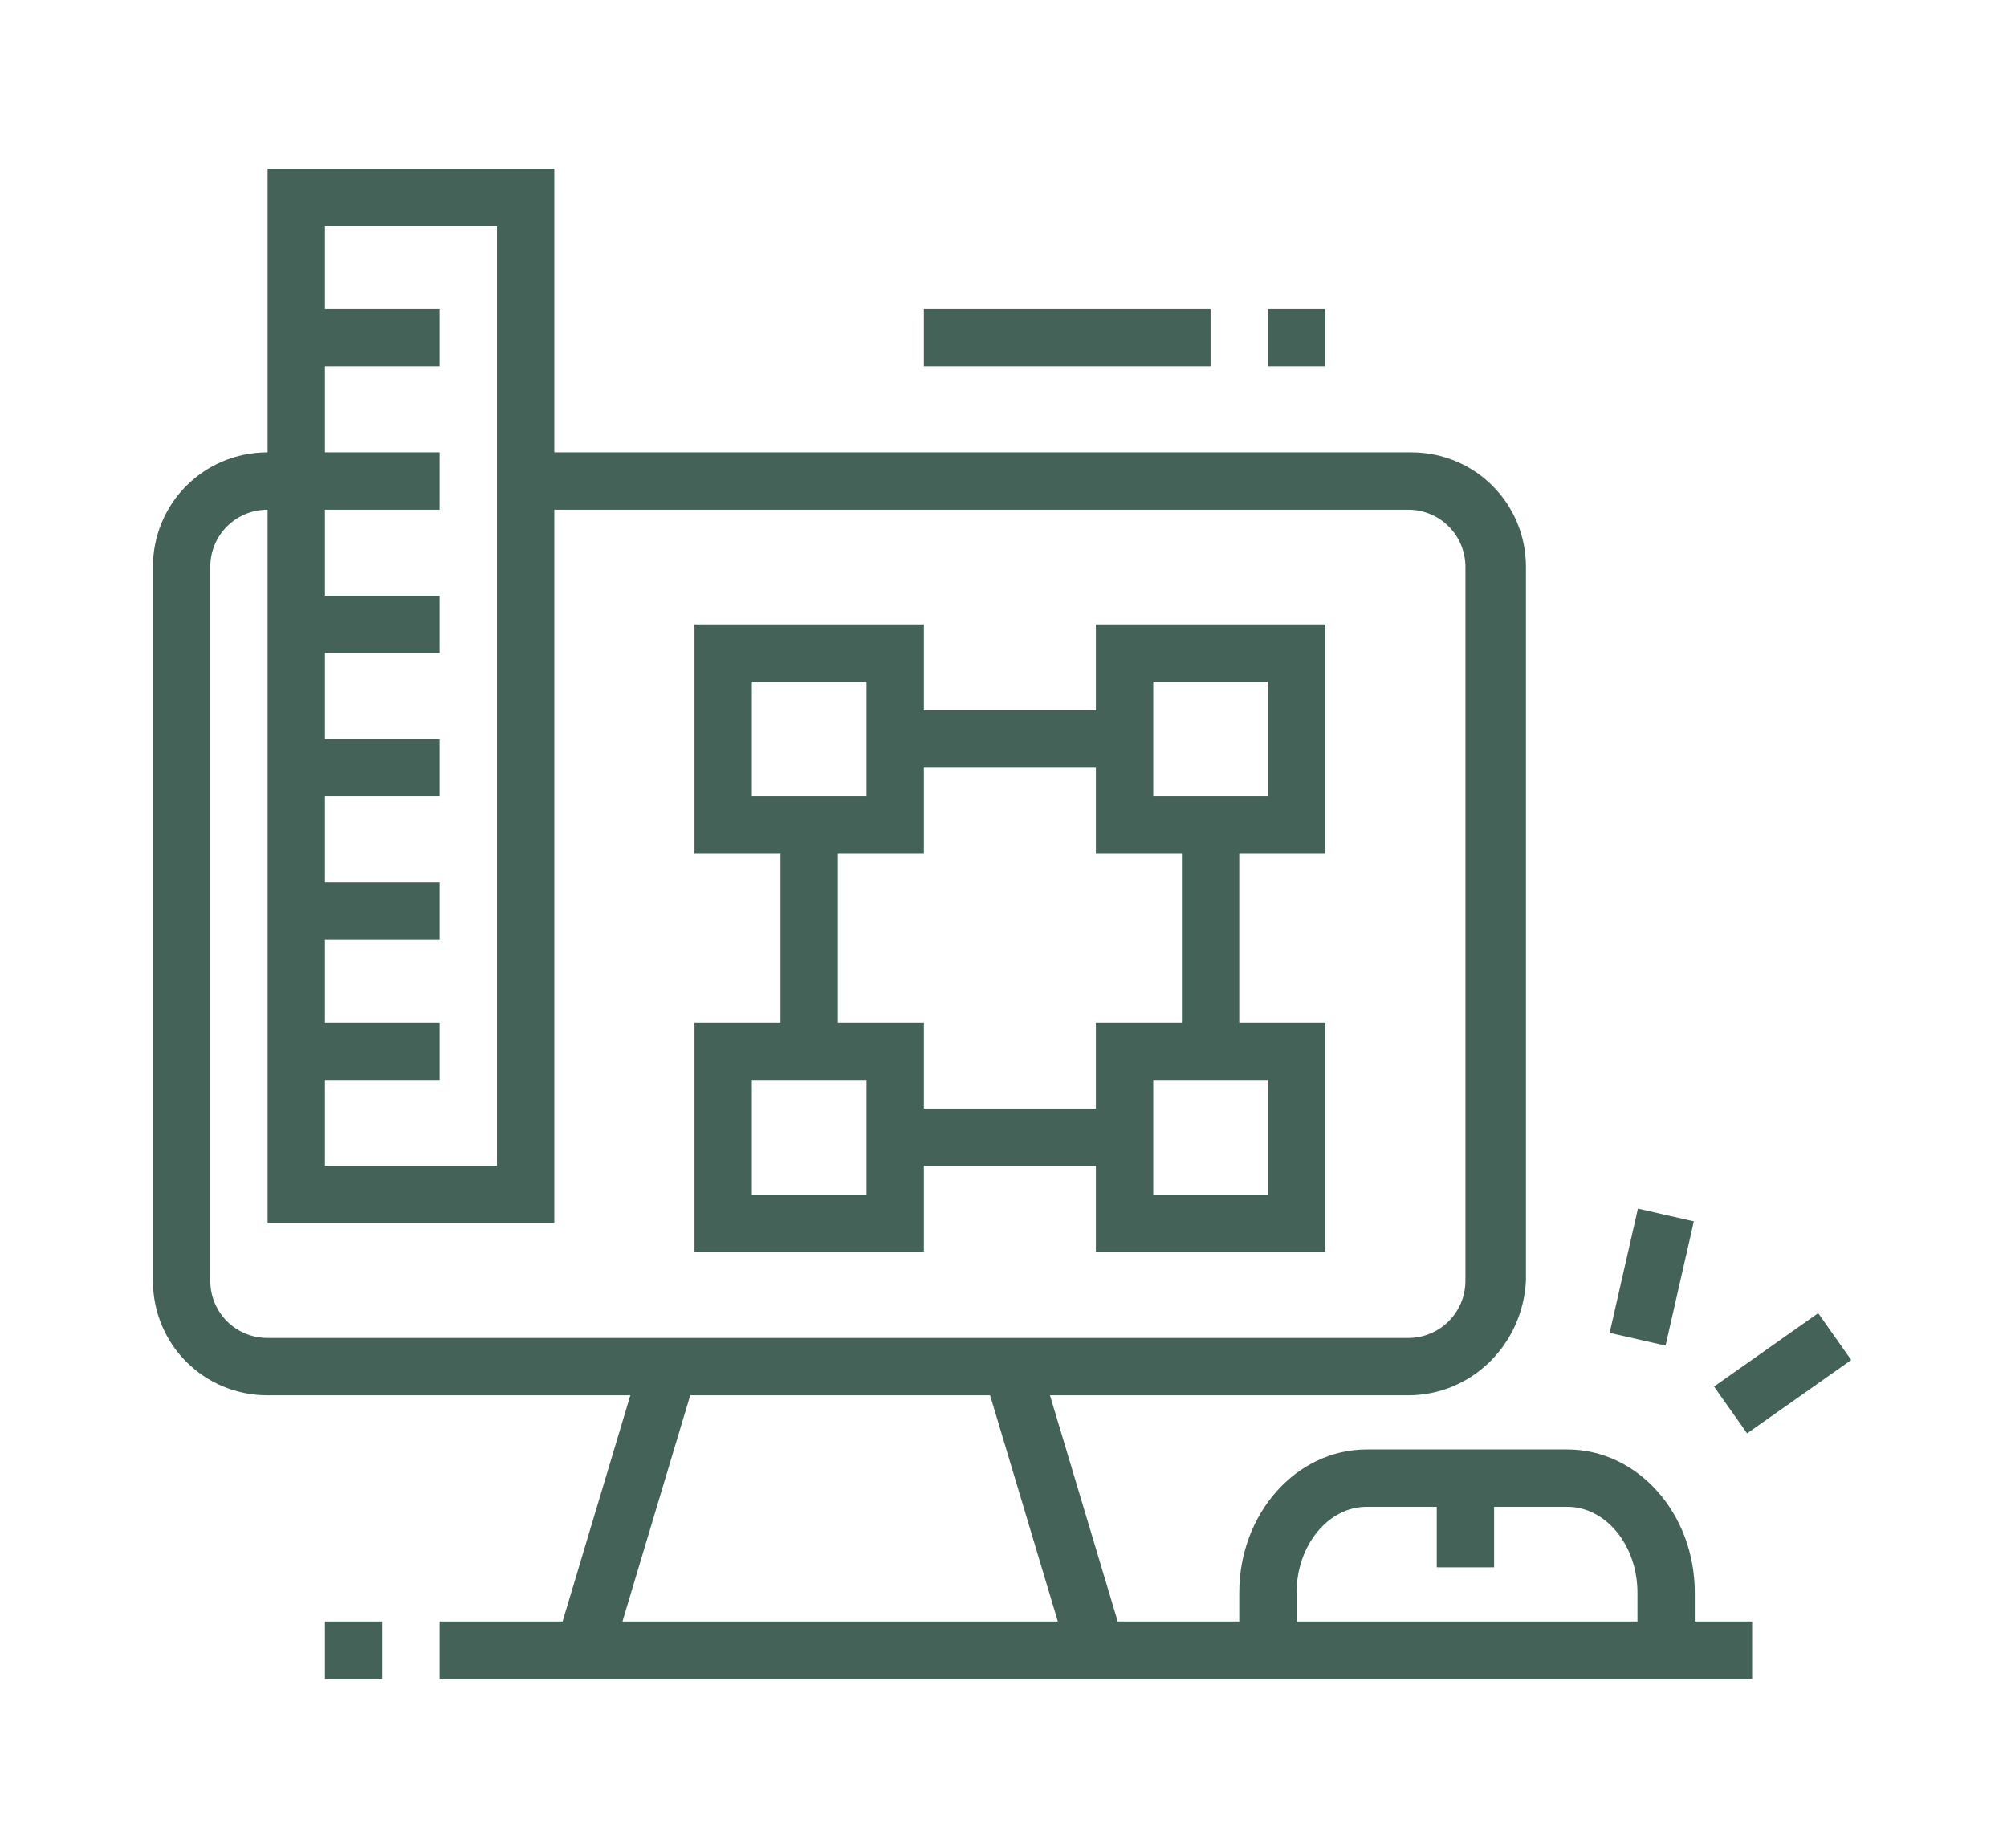 <?xml version="1.0" encoding="utf-8"?>
<!-- Generator: Adobe Illustrator 24.1.0, SVG Export Plug-In . SVG Version: 6.00 Build 0)  -->
<svg version="1.1" id="Layer_1" xmlns="http://www.w3.org/2000/svg" xmlns:xlink="http://www.w3.org/1999/xlink" x="0px" y="0px"
	 width="63px" height="58px" viewBox="0 0 63 58" style="enable-background:new 0 0 63 58;" xml:space="preserve">
<style type="text/css">
	.st0{display:none;}
	.st1{display:inline;fill:#446258;}
	.st2{display:inline;}
	.st3{fill:#446258;}
</style>
<g class="st0">
	<path class="st1" d="M25.8,30.3c-0.2,0-0.5-0.1-0.7-0.2c-0.5-0.3-0.8-0.7-0.8-1.3V25c-2.5,0-4.5-2-4.5-4.5V9.7c0-2.5,2-4.5,4.5-4.5
		h18.8c2.5,0,4.5,2,4.5,4.5v10.7c0,2.5-2,4.5-4.5,4.5h-9.6l-7,5.1C26.4,30.3,26.1,30.3,25.8,30.3z M24.3,7.1c-1.5,0-2.7,1.2-2.7,2.7
		v10.7c0,1.5,1.2,2.7,2.7,2.7h1.8v5l6.9-5h10.1c1.5,0,2.7-1.2,2.7-2.7V9.7c0-1.5-1.2-2.7-2.7-2.7H24.3z"/>
	<rect x="43.1" y="15.1" class="st1" width="1.8" height="1.8"/>
	<rect x="43.1" y="18.7" class="st1" width="1.8" height="1.8"/>
	<rect x="43.1" y="11.5" class="st1" width="1.8" height="1.8"/>
	<rect x="24.3" y="13.3" class="st1" width="1.8" height="1.8"/>
	<rect x="24.3" y="16.9" class="st1" width="1.8" height="1.8"/>
	<rect x="24.3" y="9.7" class="st1" width="1.8" height="1.8"/>
	<path class="st1" d="M21.2,52.7c-1.2,0-2.3-0.7-2.8-1.7L4.9,24c-0.2-0.3-0.3-0.8-0.3-1.3c0-1.2,0.7-2.3,1.8-2.8l13.9-6.6l0.8,1.6
		L7.2,21.5c-0.5,0.2-0.8,0.7-0.8,1.2c0,0.2,0,0.4,0.1,0.5l13.5,27c0.3,0.6,1.1,0.9,1.8,0.6l17-8.1c0.5-0.2,0.8-0.7,0.8-1.2
		c0-0.2,0-0.4-0.1-0.6l-7.9-15.8l1.6-0.8L41,40.1c0.2,0.4,0.3,0.9,0.3,1.4c0,1.2-0.7,2.3-1.8,2.8l-17,8.1
		C22.1,52.6,21.7,52.7,21.2,52.7z"/>
	
		<rect x="15.9" y="40.3" transform="matrix(0.904 -0.428 0.428 0.904 -14.989 15.745)" class="st1" width="23.3" height="1.8"/>
	
		<rect x="14.3" y="29.4" transform="matrix(0.894 -0.447 0.447 0.894 -12.17 10.026)" class="st1" width="1.8" height="2.7"/>
	
		<rect x="17.6" y="33.6" transform="matrix(0.894 -0.447 0.447 0.894 -14.813 12.232)" class="st1" width="1.8" height="7.8"/>
	<polygon class="st1" points="31.5,42.9 29.7,42.9 29.7,44.7 31.5,44.7 31.5,42.9 	"/>
	<g class="st2">
		<polygon class="st3" points="11.8,2.6 10,2.6 10,4.4 11.8,4.4 11.8,2.6 		"/>
		<polygon class="st3" points="15.4,4.4 13.6,4.4 13.6,6.2 15.4,6.2 15.4,4.4 		"/>
		<polygon class="st3" points="6.4,8 4.6,8 4.6,9.7 6.4,9.7 6.4,8 		"/>
		<polygon class="st3" points="17.2,8 15.4,8 15.4,9.7 17.2,9.7 17.2,8 		"/>
		<polygon class="st3" points="11.8,13.3 10,13.3 10,15.1 11.8,15.1 11.8,13.3 		"/>
		<polygon class="st3" points="8.2,11.5 6.4,11.5 6.4,13.3 8.2,13.3 8.2,11.5 		"/>
		<polygon class="st3" points="15.4,11.5 13.6,11.5 13.6,13.3 15.4,13.3 15.4,11.5 		"/>
		<polygon class="st3" points="8.2,4.4 6.4,4.4 6.4,6.2 8.2,6.2 8.2,4.4 		"/>
	</g>
	<g class="st2">
		<polygon class="st3" points="10,50.9 8.2,50.9 8.2,52.7 10,52.7 10,50.9 		"/>
		<polygon class="st3" points="13.6,52.7 11.8,52.7 11.8,54.5 13.6,54.5 13.6,52.7 		"/>
		<polygon class="st3" points="17.2,53.6 15.4,53.6 15.4,55.4 17.2,55.4 17.2,53.6 		"/>
		<polygon class="st3" points="8.2,47.4 6.4,47.4 6.4,49.2 8.2,49.2 8.2,47.4 		"/>
		<polygon class="st3" points="7.3,43.8 5.5,43.8 5.5,45.6 7.3,45.6 7.3,43.8 		"/>
		<polygon class="st3" points="10,36.6 8.2,36.6 8.2,38.4 10,38.4 10,36.6 		"/>
		<polygon class="st3" points="8.2,40.2 6.4,40.2 6.4,42 8.2,42 8.2,40.2 		"/>
	</g>
	<path class="st1" d="M53.6,46.5h-7.8v-1.8h7.8c0.8,0,1.5-0.6,1.7-1.4l1.2-4.8c0-0.1,0.1-0.3,0.1-0.4c0-0.8-0.7-1.5-1.5-1.5h-4.8
		v-4.9c0-0.3-0.2-0.5-0.5-0.5c-0.2,0-0.3,0.1-0.4,0.3l-2.5,5.8c-0.3,0.7-0.9,1.1-1.6,1.1h-3v-1.8h3l2.5-5.8c0.4-0.8,1.2-1.3,2.1-1.3
		c1.2,0,2.2,1,2.2,2.2v3.1h3c1.8,0,3.3,1.5,3.3,3.3c0,0.2,0,0.5-0.1,0.8l-1.2,4.8C56.7,45.3,55.2,46.5,53.6,46.5z"/>
	<rect x="42.2" y="44.7" class="st1" width="1.8" height="1.8"/>
	<path class="st1" d="M32.4,19.6c-1,0-1.8-0.8-1.8-1.8v-5.4c0-1,0.8-1.8,1.8-1.8c0.3,0,0.6,0.1,0.9,0.3l4.5,2.7
		c0.5,0.3,0.9,0.9,0.9,1.5c0,0.6-0.3,1.2-0.9,1.5l-4.5,2.7C33,19.5,32.7,19.6,32.4,19.6z M32.4,12.4l0,5.4l4.5-2.7L32.4,12.4z"/>
</g>
<g class="st0">
	<path class="st1" d="M27.9,29v-1.8c0.9,0,1.8-1.3,1.8-2.7c0-3.9,3.3-5.4,5.4-5.4c3.3,0,4.5,2.3,4.5,3.8c0,1.7-1.1,4.2-3.6,4.2
		c-1,0-1.5-0.4-1.9-0.7c-0.9-0.9-0.8-2.2-0.8-2.8l0-0.1h1.8l0,0.1c0,0.3,0,1.1,0.3,1.5c0,0,0.2,0.2,0.6,0.2c1.2,0,1.8-1.6,1.8-2.4
		c0-0.7-0.6-2-2.7-2c0,0-3.6,0.1-3.6,3.6C31.5,26.9,29.9,29,27.9,29z"/>
	<path class="st1" d="M39,13.1l-1.4-1.1c1.1-1.5,2-3.7,2-4.8c0-1-0.3-3.4-2.6-3.4c-0.9,0-1.9,0.3-1.9,1.8c0,0.6,0.2,0.7,0.3,0.7
		c0.3,0.1,0.9,0.1,1.4,0.1h0l0,1.8c0,0,0,0,0,0c-0.7,0-1.5,0-2.2-0.3c-0.6-0.3-1.4-0.9-1.4-2.4c0-2.1,1.5-3.6,3.7-3.6
		c2.7,0,4.4,2,4.4,5.2C41.4,9,40.1,11.6,39,13.1z"/>
	<path class="st1" d="M35.2,16.8L34,15.4c0.4-0.3,1.1-1,1.8-1.8l1.3,1.2C36.5,15.5,35.7,16.3,35.2,16.8z"/>
	<path class="st1" d="M28,20.4l-1.4-1.1c0.5-0.6,1.1-1.2,1.8-1.8c1.6-1.4,3.2-2.9,3.2-5.6c0-2.5-1.1-3.5-3.6-3.5
		c-1.1,0-2.7,1-2.7,2.6c0,0.8,0.5,1.8,1.8,1.8c0.9,0,0.9-0.7,0.9-0.9h1.8c0,1.3-0.9,2.7-2.7,2.7c-2.1,0-3.6-1.5-3.6-3.6
		c0-2.6,2.4-4.4,4.5-4.4c3.5,0,5.4,1.9,5.4,5.3c0,3.5-2.1,5.4-3.8,6.9C28.9,19.4,28.4,19.9,28,20.4z"/>
	<path class="st1" d="M25.8,23.9l-1.7-0.7c0.3-0.6,0.4-0.9,0.8-1.6l1.5,0.9C26.1,23.1,26,23.3,25.8,23.9z"/>
	<path class="st1" d="M25.2,27.2h-1.8c0-0.7,0.1-1.3,0.2-2l1.8,0.4C25.3,26.1,25.2,26.7,25.2,27.2z"/>
	<rect x="44" y="5.7" class="st1" width="1.8" height="4.5"/>
	<rect x="48.5" y="7.1" transform="matrix(0.263 -0.965 0.965 0.263 29.646 54.871)" class="st1" width="4.5" height="1.8"/>
	<rect x="54.3" y="9.2" transform="matrix(0.572 -0.82 0.82 0.572 15.87 50.518)" class="st1" width="4.1" height="1.8"/>
	<path class="st1" d="M55.2,36.2H40v-1.8h15.3c0.7,0,1.3-0.6,1.3-1.3c0-0.7-0.6-1.3-1.3-1.3H31.9L30.5,33l1.3,1.3H36v1.8h-4.8L28,33
		l3.1-3.1h24.1c1.7,0,3.1,1.4,3.1,3.1C58.4,34.8,57,36.2,55.2,36.2z"/>
	<path class="st1" d="M53.4,49.9l-1.7-0.7c1.4-3.3,2.2-6.1,2.2-9.5v-4.5h1.8v4.5C55.7,43.4,54.8,46.4,53.4,49.9z"/>
	<path class="st1" d="M44.6,50.3c-1.4-1.3-3.7-4.2-4.7-5.9l-4.4-7.7c-0.3-0.6-0.4-1.3-0.3-2c0.2-1,1.1-1.8,2.1-2
		c1.1-0.2,2.1,0.2,2.7,1.1l4.1,5.7l0-4.1h1.8v4.5c0,1-0.8,1.8-1.6,1.8c-0.5,0-1-0.2-1.3-0.7l-4.4-6.1c-0.2-0.2-0.5-0.4-0.9-0.4
		c-0.3,0.1-0.6,0.3-0.7,0.6c-0.1,0.3,0,0.5,0.1,0.7l4.5,7.7c0.9,1.6,3.1,4.3,4.3,5.5L44.6,50.3z"/>
	<path class="st1" d="M38,31.5l-1.1-1.4l5.7-4.6c1.1-0.9,2.8-1.2,4.2-0.7l5.6,2.1c1.1,0.4,1.9,1.2,2.4,2.2l0.6,1.3l-1.6,0.8
		l-0.6-1.3c-0.3-0.6-0.8-1.1-1.4-1.3l-5.6-2.1c-0.8-0.3-1.7-0.2-2.4,0.4L38,31.5z"/>
	<path class="st1" d="M57.5,55.9h-1.8v-4.5c0-0.5-0.4-0.9-0.9-0.9H42.2c-0.5,0-0.9,0.4-0.9,0.9v4.5h-1.8v-4.5c0-1.5,1.2-2.7,2.7-2.7
		h12.5c1.5,0,2.7,1.2,2.7,2.7V55.9z"/>
	<path class="st1" d="M16,50.2l-1.2-1.3c1.2-1.2,3.3-3.9,4.2-5.5l4.3-7.7c0.1-0.1,0.2-0.4,0.1-0.7c-0.1-0.3-0.3-0.6-0.6-0.6
		c-0.4-0.1-0.7,0.1-0.9,0.3l-0.1,0.1l-5.4,6.1c-0.3,0.4-0.8,0.6-1.3,0.6c-0.9,0-1.6-0.7-1.6-1.6l0-4.6h1.8l0,4.2l5.1-5.8
		c0.6-0.8,1.6-1.3,2.7-1c1,0.2,1.8,1,2,2c0.2,0.7,0.1,1.4-0.3,2l-4.3,7.7C19.6,46.1,17.4,49,16,50.2z"/>
	<path class="st1" d="M7.8,49.9c-1.4-3.6-2.3-6.5-2.3-10.2c0-0.3,0.4-5.8,2.8-8.1c0.9-0.9,5.1-3.3,6.2-3.3v0.9l0,0.9
		c-0.6,0.1-4.2,1.9-5,2.8c-1.5,1.5-2.1,5.5-2.2,6.9c0,3.3,0.8,6.1,2.1,9.5L7.8,49.9z"/>
	<path class="st1" d="M21.6,55.9h-1.8v-4.4c0-0.5-0.3-0.9-0.8-0.9H7.2c-0.4,0-0.8,0.4-0.8,0.9v4.5H4.6v-4.5c0-1.5,1.2-2.7,2.6-2.7
		h11.8c1.4,0,2.6,1.2,2.6,2.7V55.9z"/>
	<rect x="19.6" y="43.3" class="st1" width="21.3" height="1.8"/>
	<path class="st1" d="M54.8,29.5H53v-13c0-0.5-0.4-0.9-0.9-0.9H40.5v-1.8h11.6c1.5,0,2.7,1.2,2.7,2.7V29.5z"/>
	<path class="st1" d="M15.4,36.4h-1.8v-20c0-1.5,1.2-2.7,2.7-2.7h6.3v1.8h-6.3c-0.5,0-0.9,0.4-0.9,0.9V36.4z"/>
	<rect x="19" y="14.7" class="st1" width="1.8" height="17"/>
	<rect x="22.5" y="46.9" class="st1" width="1.8" height="1.8"/>
	<rect x="26.1" y="46.9" class="st1" width="9.9" height="1.8"/>
	<rect x="26.1" y="38.9" class="st1" width="1.8" height="1.8"/>
	<rect x="29.7" y="38.9" class="st1" width="4.5" height="1.8"/>
</g>
<g>
	<path class="st3" d="M44.2,43.8H8.4c-2,0-3.6-1.6-3.6-3.6V17.8c0-2,1.6-3.6,3.6-3.6h5.4V16H8.4c-1,0-1.8,0.8-1.8,1.8v22.4
		c0,1,0.8,1.8,1.8,1.8h35.8c1,0,1.8-0.8,1.8-1.8V17.8c0-1-0.8-1.8-1.8-1.8H16.5v-1.8h27.8c2,0,3.6,1.6,3.6,3.6v22.4
		C47.8,42.2,46.2,43.8,44.2,43.8z"/>
	<rect x="24.5" y="25.9" class="st3" width="1.8" height="7.2"/>
	<rect x="28.1" y="34.8" class="st3" width="7.2" height="1.8"/>
	<rect x="37.1" y="25.9" class="st3" width="1.8" height="7.2"/>
	<rect x="28.1" y="22.3" class="st3" width="7.2" height="1.8"/>
	<path class="st3" d="M29,26.8h-7.2v-7.2H29V26.8z M23.6,25h3.6v-3.6h-3.6V25z"/>
	<path class="st3" d="M41.6,26.8h-7.2v-7.2h7.2V26.8z M36.2,25h3.6v-3.6h-3.6V25z"/>
	<path class="st3" d="M29,39.3h-7.2v-7.2H29V39.3z M23.6,37.5h3.6v-3.6h-3.6V37.5z"/>
	<path class="st3" d="M41.6,39.3h-7.2v-7.2h7.2V39.3z M36.2,37.5h3.6v-3.6h-3.6V37.5z"/>
	<rect x="9.3" y="32.1" class="st3" width="4.5" height="1.8"/>
	<rect x="9.3" y="27.7" class="st3" width="4.5" height="1.8"/>
	<rect x="9.3" y="23.2" class="st3" width="4.5" height="1.8"/>
	<rect x="9.3" y="18.7" class="st3" width="4.5" height="1.8"/>
	<rect x="9.3" y="9.7" class="st3" width="4.5" height="1.8"/>
	<path class="st3" d="M17.4,38.4h-9V5.3h9V38.4z M10.2,36.6h5.4V7.1h-5.4V36.6z"/>
	<rect x="29" y="9.7" class="st3" width="9" height="1.8"/>
	<rect x="39.8" y="9.7" class="st3" width="1.8" height="1.8"/>
	
		<rect x="14.9" y="46.5" transform="matrix(0.287 -0.958 0.958 0.287 -31.381 52.555)" class="st3" width="9.4" height="1.8"/>
	
		<rect x="32.2" y="42.7" transform="matrix(0.958 -0.287 0.287 0.958 -12.215 11.494)" class="st3" width="1.8" height="9.4"/>
	<rect x="13.8" y="50.9" class="st3" width="41.2" height="1.8"/>
	<rect x="10.2" y="50.9" class="st3" width="1.8" height="1.8"/>
	<path class="st3" d="M53.2,51.8h-1.8V50c0-1.5-1-2.7-2.2-2.7h-6.3c-1.2,0-2.2,1.2-2.2,2.7v1.8h-1.8V50c0-2.5,1.8-4.5,4-4.5h6.3
		c2.2,0,4,2,4,4.5V51.8z"/>
	<rect x="45.1" y="46.5" class="st3" width="1.8" height="2.7"/>
	<rect x="49.8" y="39.1" transform="matrix(0.222 -0.975 0.975 0.222 1.349 81.715)" class="st3" width="4" height="1.8"/>
	<rect x="54" y="42.2" transform="matrix(0.817 -0.576 0.576 0.817 -14.62 40.152)" class="st3" width="4" height="1.8"/>
</g>
<g class="st0">
	<path class="st1" d="M40.5,49.6c-0.3,0-0.6-0.1-0.8-0.2l-34-17.9c-0.6-0.3-1-0.9-1-1.6c0-0.6,0.4-1.3,0.9-1.6l4.8-2.7l0.9,1.6
		l-4.8,2.7l34,17.9l16.1-9l-11-5.8l0.8-1.6l11,5.8c0.6,0.3,1,0.9,1,1.6c0,0.6-0.4,1.2-0.9,1.6l-16.1,9
		C41.1,49.5,40.8,49.6,40.5,49.6z"/>
	<rect x="31.7" y="39" transform="matrix(0.874 -0.485 0.485 0.874 -14.087 25.4)" class="st1" width="20.6" height="1.8"/>
	<path class="st1" d="M40.5,53.2c-0.9,0-1.7-0.2-2.5-0.6L6.5,36c-1.2-0.6-1.9-1.8-1.9-3.2l0-3l1.8,0l0,3c0,0.7,0.4,1.3,1,1.6
		L38.8,51c1,0.5,2.4,0.5,3.4,0l13.9-7.7c0.3-0.2,0.5-0.5,0.5-0.8v-3.6h1.8v3.6c0,1-0.5,1.9-1.4,2.3l-13.9,7.7
		C42.3,52.9,41.4,53.2,40.5,53.2z"/>
	<path class="st1" d="M35.1,32.6c-0.3,0-0.6-0.1-0.9-0.2L10,18.9c-0.6-0.3-0.9-0.9-0.9-1.6c0-0.6,0.3-1.2,0.8-1.5l12.6-8.1
		c0.5-0.4,1.3-0.4,1.8-0.1l24.2,13.4c0.6,0.3,0.9,0.9,0.9,1.6c0,0.6-0.3,1.2-0.8,1.5L36,32.3C35.8,32.5,35.4,32.6,35.1,32.6z
		 M23.4,9.3l-12.6,8.1l24.2,13.4l12.5-8.1L23.4,9.3z"/>
	<path class="st1" d="M36.9,38.9c-0.3,0-0.6-0.1-0.9-0.2l-5.7-3.1l0.9-1.6l5.7,3.1L49.4,29l-2-1.1l0.9-1.6l2,1.1
		c0.6,0.3,0.9,0.9,0.9,1.6c0,0.6-0.3,1.2-0.8,1.5l-12.5,8.1C37.6,38.8,37.2,38.9,36.9,38.9z"/>
	<rect x="16.4" y="16.7" transform="matrix(0.841 -0.541 0.541 0.841 -5.576 16.282)" class="st1" width="16.9" height="1.8"/>
	<rect x="23.9" y="18.5" transform="matrix(0.841 -0.541 0.541 0.841 -5.978 18.463)" class="st1" width="9" height="1.8"/>
	<rect x="26.6" y="20.5" transform="matrix(0.841 -0.541 0.541 0.841 -6.53 20.515)" class="st1" width="10" height="1.8"/>
	<rect x="30.3" y="23.2" transform="matrix(0.841 -0.541 0.541 0.841 -7.659 22.068)" class="st1" width="6.9" height="1.8"/>
	<rect x="33.7" y="24.6" transform="matrix(0.841 -0.541 0.541 0.841 -7.771 24.499)" class="st1" width="8.1" height="1.8"/>
	<polygon class="st1" points="21.6,14.7 19.9,14.7 19.9,16.5 21.6,16.5 21.6,14.7 	"/>
	<polygon class="st1" points="18.1,17.4 16.3,17.4 16.3,19.1 18.1,19.1 18.1,17.4 	"/>
	<polygon class="st1" points="25.2,12 23.4,12 23.4,13.8 25.2,13.8 25.2,12 	"/>
	<path class="st1" d="M25.2,35.3c-0.3,0-0.6-0.1-0.9-0.3L8.2,26.1c-0.6-0.3-0.9-0.9-0.9-1.6c0-0.6,0.3-1.2,0.8-1.5l2.1-1.4l1,1.5
		l-2.1,1.4l16.1,8.9l3-1.9l1,1.5l-3,1.9C25.9,35.2,25.6,35.3,25.2,35.3z"/>
	<polygon class="st1" points="46.7,40.6 44.9,40.6 44.9,42.4 46.7,42.4 46.7,40.6 	"/>
	<rect x="9.1" y="39.7" class="st1" width="1.8" height="8.1"/>
	<rect x="9.1" y="49.6" class="st1" width="1.8" height="1.8"/>
	<rect x="18.1" y="46" class="st1" width="1.8" height="7.2"/>
	<rect x="5.5" y="12" class="st1" width="1.8" height="6.3"/>
	<rect x="5.5" y="8.4" class="st1" width="1.8" height="1.8"/>
	<rect x="11.8" y="4.8" class="st1" width="1.8" height="6.3"/>
	<rect x="53" y="22.7" class="st1" width="1.8" height="1.8"/>
	<rect x="53" y="12.9" class="st1" width="1.8" height="8.1"/>
	<rect x="46.7" y="4.8" class="st1" width="1.8" height="8.1"/>
	<rect x="36" y="10.2" class="st1" width="1.8" height="1.8"/>
	<rect x="36" y="4.8" class="st1" width="1.8" height="3.6"/>
</g>
</svg>
